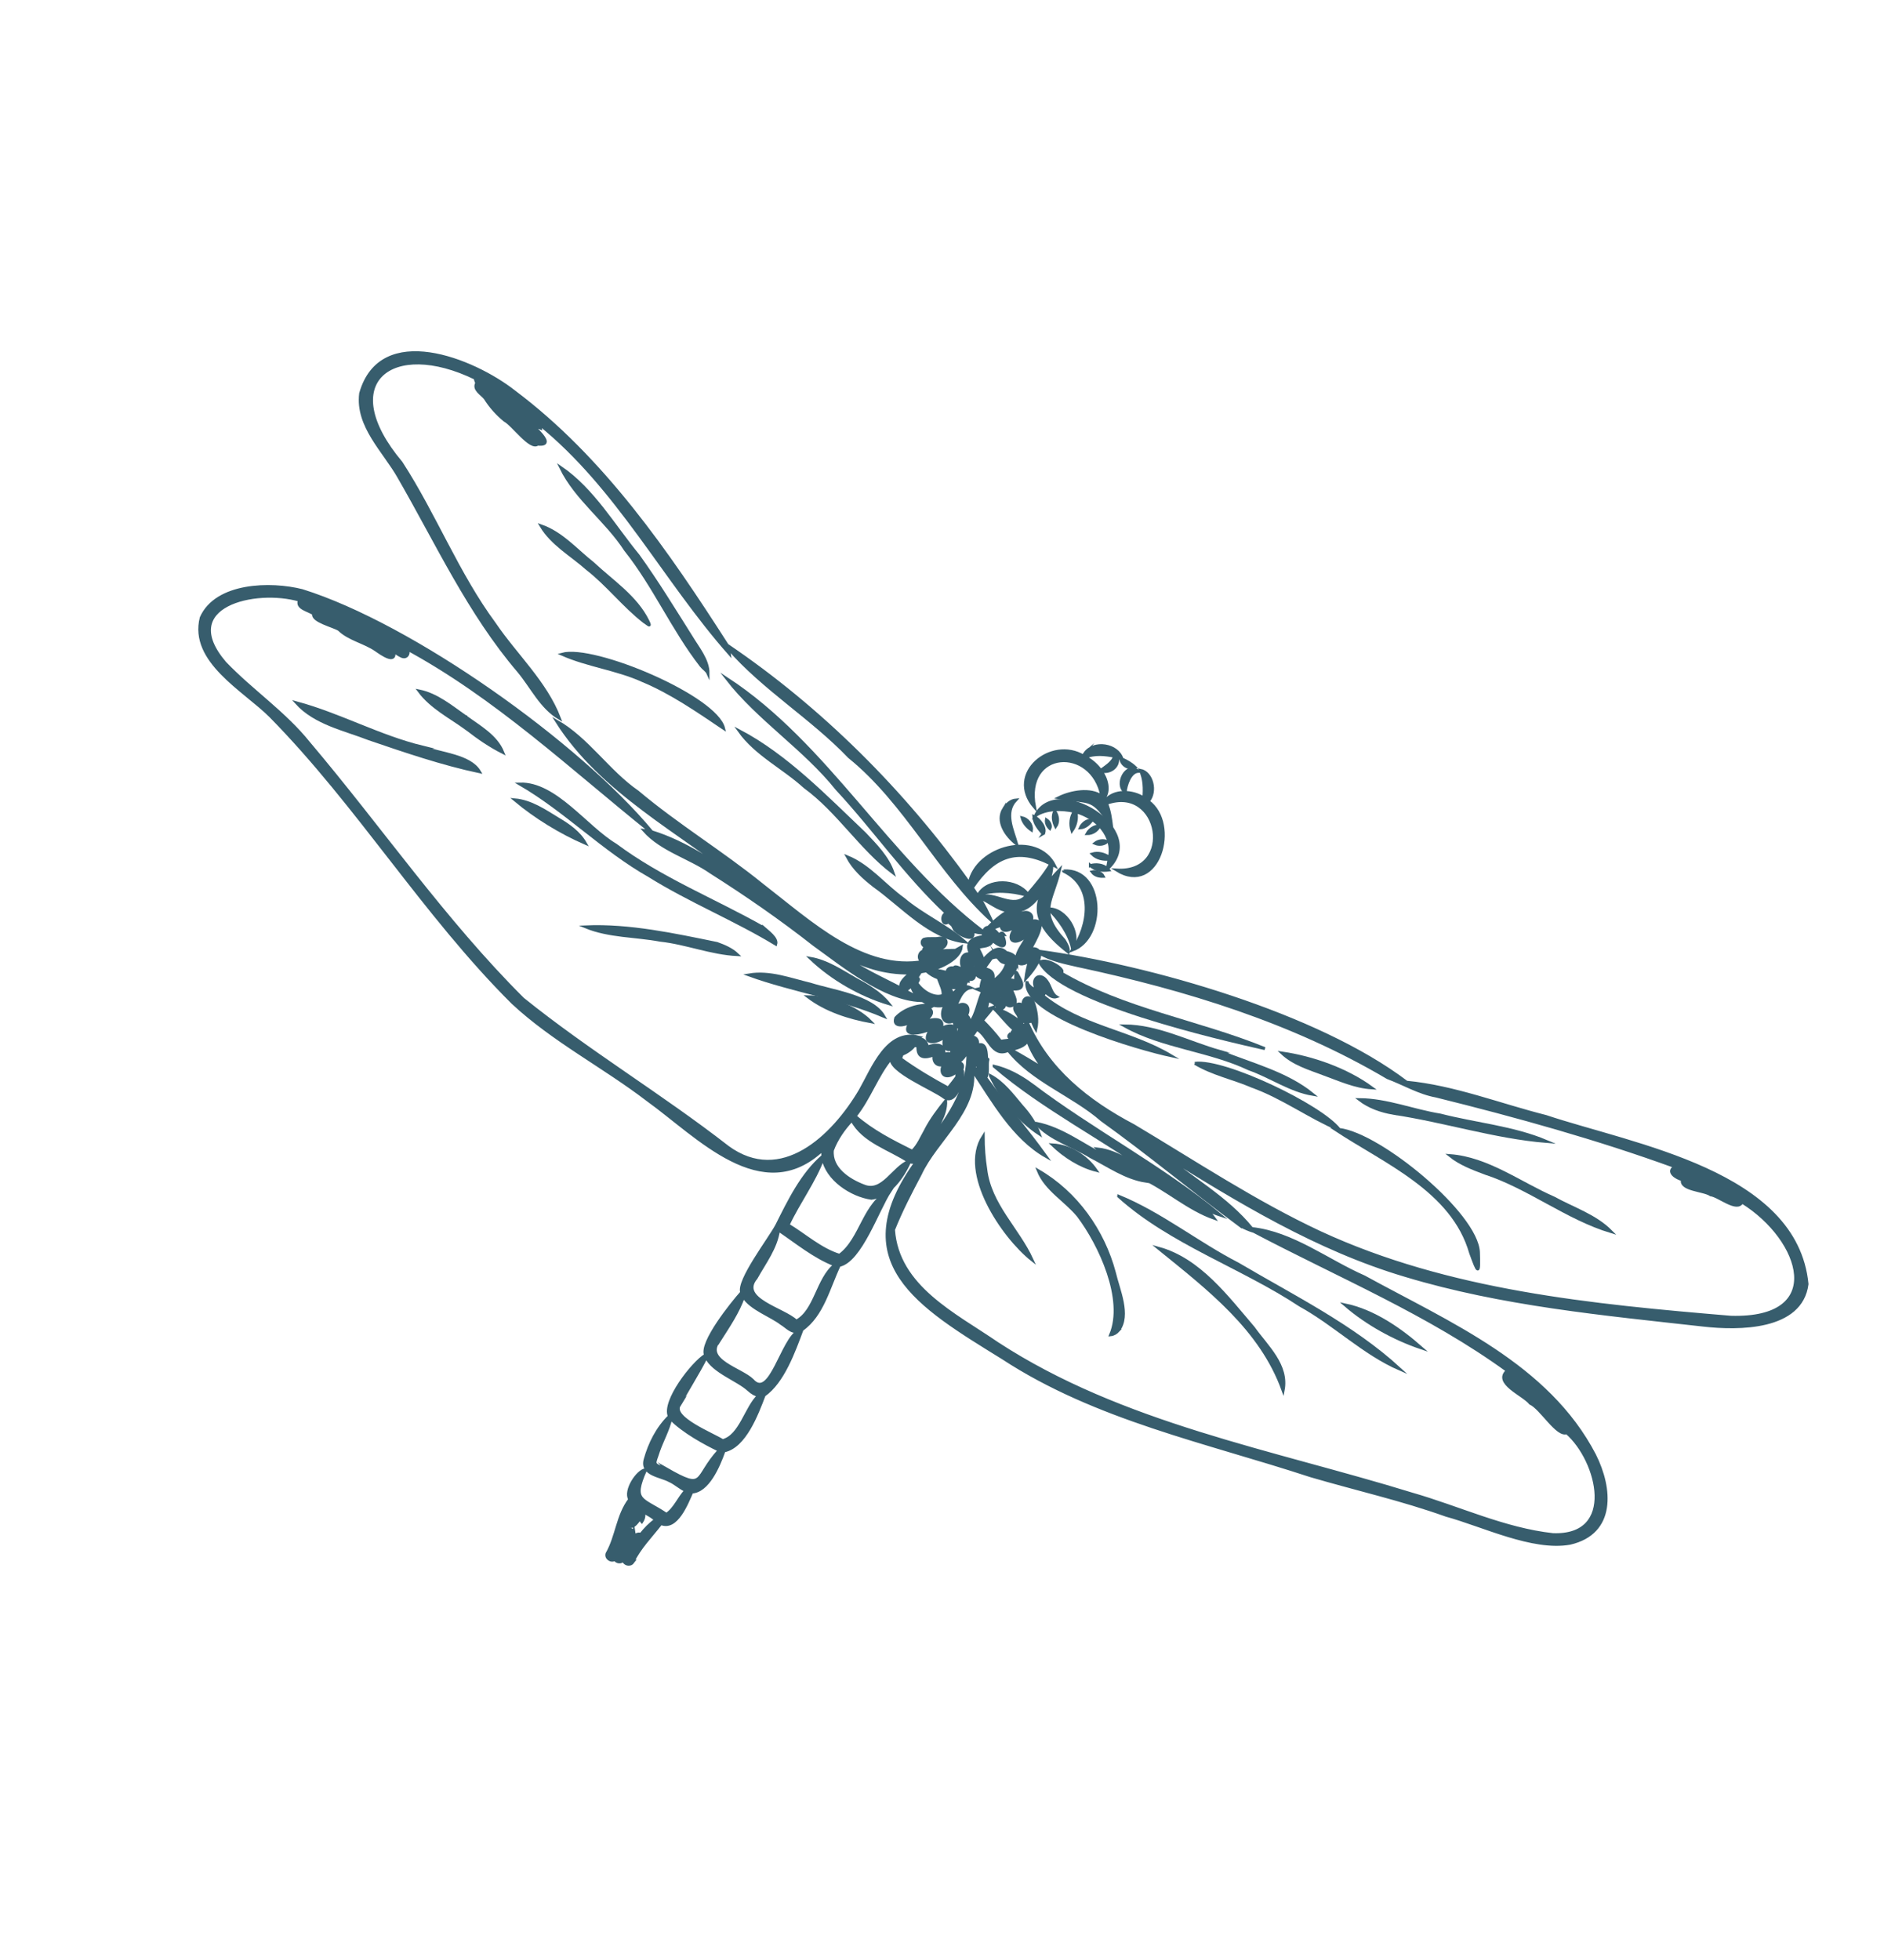 <?xml version="1.0" encoding="UTF-8"?><svg id="Ebene_1" xmlns="http://www.w3.org/2000/svg" viewBox="0 0 640.69 666.43"><defs><style>.cls-1{fill:#375d6d;stroke:#375d6d;stroke-miterlimit:10;}</style></defs><path class="cls-1" d="M387.07,262.21c-3.88-3.32-8.01,4.4-4.44,7.05,.27-2.39,1.63-6.83,4.44-7.05Z"/><path class="cls-1" d="M368.95,256.1c-.21,.29-.33,.64-.41,1-11.04-6.67-26.53,5.88-16.73,17.31-3.85-19.77,19.7-21.03,22.91-3.68-3.88-2.81-10.55-1.55-14.65,.47,11.49,1.84,11.23-.34,17.94,9.71-.27-2.17-.64-5.33-1.74-7.8,18.42-6.64,23.49,23.94,3.47,22.68,14.36,8.89,21.37-15.73,10.73-23.36,2.9-3.35,1.29-9.78-2.65-10.56,1.36,2.93,1.45,6.23,1.16,9.44-3.86-2.49-10.03-2.9-13.16,.88-.14-.24-.29-.47-.44-.69,2.16-2.81,.92-6.85-.97-9.43,2.86,1,6.42-1.48,5.52-4.67,.42,.15,.81,.32,1.19,.52,.37,2.28,2.7,3.59,4.88,2.93-1.24-1.2-2.83-2.1-4.43-2.82-1.57-4.96-9.57-6.24-12.63-1.92Zm5.36,5.82c-1.35-1.88-3.13-3.39-5.14-4.49,2.83-1.37,6.69-1,9.89-.32-.73,2.19-2.99,3.47-4.75,4.81Z"/><path class="cls-1" d="M354.77,283.51s-.02,.02-.04,.03c1.29-1.8-1.25-5.12-3.17-5.97,.12,2.4,1.75,4.21,3.21,5.94Z"/><path class="cls-1" d="M356.89,281.52c.05,.06,.08,.14,.13,.18,.55-1.05-.26-2.43-1.17-3.01-.16,1.05,.33,2.07,1.04,2.83Z"/><path class="cls-1" d="M358.68,275.78c-.86,1.67-.47,3.59,.31,5.2,1.08-1.51,.75-3.78-.31-5.2Z"/><path class="cls-1" d="M371.2,278.98c-1.51-.39-3.21,1.08-3.82,2.45,1.63-.12,2.87-1.21,3.82-2.45Z"/><polygon class="cls-1" points="371.2 278.98 371.2 278.98 371.2 278.98 371.2 278.98 371.2 278.98"/><path class="cls-1" d="M369.69,283.41c1.74,.01,3.46-1.04,4.2-2.64-1.69,.05-3.38,1.12-4.2,2.64Z"/><path class="cls-1" d="M376.51,286.11c-1.32-.58-3-.32-4.16,.58,1.32,.6,3.07,.42,4.16-.58Z"/><path class="cls-1" d="M370.8,294.26c1.7,1.52,4.04,1.82,6.24,1.51,0,0,0,0,0,0-.12-.16-.26-.29-.41-.43,14.35-13.15-17.44-32.43-24.48-18.09,3.7-2.46,8.97-2.35,13.23-1.42-1.31,1.89-1.51,4.42-.84,6.58,1.31-1.86,1.85-4.22,1.34-6.44,6.9,1.9,12.96,8.07,11.39,15.54-1.66-1.23-3.84-1.77-5.84-1.18,1.52,1.51,3.68,1.97,5.75,1.74-.17,1.08-.38,2.16-.58,3.25-1.44-1.34-3.94-1.63-5.8-1.05Z"/><path class="cls-1" d="M347.57,278c.48,1.76,1.72,3.14,3.18,4.17,.27-1.83-1.38-3.79-3.18-4.17Z"/><path class="cls-1" d="M341.43,274.84c-2.77,4.38,.77,9.37,4.3,12.07-1.36-4.76-4.36-10.64-.32-14.93-1.67,.15-3.12,1.48-3.98,2.87Z"/><path class="cls-1" d="M361.75,296.08s-.09,.11-.04,.08c10.74,5.22,8.71,18.49,2.97,26.81,11.46-4.09,10.88-27.74-2.94-26.89Z"/><path class="cls-1" d="M356.55,309.01c3.58,3.42,7.05,8.44,8.15,13.26,3.06-4.84-2.4-13.58-8.15-13.26Z"/><path class="cls-1" d="M371.38,296.39c.89,1.22,2.39,1.59,3.82,1.53-.62-1.28-2.47-1.81-3.82-1.53Z"/><path class="cls-1" d="M353.46,326.88c6.59,13.52,60.54,25.96,76.68,29.61-22.87-9.32-47.99-13.12-69.54-25.85,2.65-.34-4.52-5.31-6.9-3.54-.08-.07-.17-.14-.24-.23Z"/><path class="cls-1" d="M354.57,338.45c.46-.27,.75-.83,.7-1.43,1.05,.94,2.45,2.29,3.96,1.83-1.75-1.12-1.98-3.55-3.19-5.18-2.39-3.53-5.65-.88-3.59,2.6-.36-.06-.9-.33-1.25-.17-1.06-.77-1.93-1.62-1.94-2.52-2.06,11.67,39.04,23.18,48.92,25.3-13.8-8.24-30.97-9.91-43.6-20.43Z"/><path class="cls-1" d="M473.71,378.44c17.5,2.62,34.65,8.17,52.26,9.62-11.43-4.81-24.18-5.89-36.17-8.98-9.2-1.48-18.1-5.17-27.46-5.26,3.27,2.51,7.31,3.92,11.37,4.62Z"/><path class="cls-1" d="M505.02,398.8c15.04,4.96,27.8,15.35,42.86,19.91-5.34-5.42-12.87-7.79-19.42-11.41-11.54-5.02-22.54-13.48-35.35-14.44,3.49,2.79,7.76,4.39,11.91,5.95Z"/><path class="cls-1" d="M347.33,375.87c-3.13-3.72-6.17-7.82-10.51-10.16,0,0,0,.01,0,.01,3.66,7.68,9.45,15.04,16.59,19.75-1.31-3.6-3.5-6.79-6.08-9.59Z"/><path class="cls-1" d="M350.77,368.67c-3.84-2.79-8.03-5.11-12.68-6.18h0s0,.01,0,.01c16.91,14.47,37.47,24.69,55.53,37.84-6.63-3.43-12.78-8.9-20.4-9.74,1.04,1.01,2.14,1.93,3.28,2.79-8.02-3.88-15.23-9.78-24.13-11.5,0,0,0,0,0,0h0c.05-.03-.02-.03-.04-.01,4.81,5.46,12.53,7.56,18.62,11.36,6.08,3.11,11.89,7.28,18.76,8.32-.35-.34-.7-.67-1.07-.99,8.4,3.95,15.43,10.45,24.2,13.55-.78-1.07-1.67-2.06-2.62-2.98,1.55,.76,3.15,1.42,4.79,1.96-19.92-16.52-43.53-28.71-64.25-44.43Z"/><path class="cls-1" d="M380.44,406.69c17.63,15.9,41.85,23.91,61.73,37.06,11.76,6.47,21.54,16.33,33.85,21.69-16.08-14.76-36.32-24.68-55.05-35.74-13.8-7.1-26.18-17.15-40.53-23.02Z"/><path class="cls-1" d="M483.34,458.23c-7.33-6.43-16.23-12.6-25.89-14.61,7.41,6.39,16.62,11.47,25.89,14.61Z"/><path class="cls-1" d="M335.22,397.52c-.58-3.7-.86-7.45-.87-11.19-7.97,12.41,6.6,33.97,16.6,41.94-4.8-10.5-14.3-18.68-15.73-30.75Z"/><path class="cls-1" d="M380.33,452.3c4-5.17-.03-13.86-1.35-19.58-3.8-14.32-12.98-27.26-25.89-34.72,2.67,6.52,9.23,10,13.57,15.27,7.4,9.77,16.11,28.48,11.05,40.49,1.03-.11,1.93-.69,2.63-1.46Z"/><path class="cls-1" d="M426.29,451.46c-8.99-10.48-18.41-23.28-32.27-27.09,16.64,13.51,34.8,27.29,42.33,48.32,1.68-8.58-5.53-14.86-10.06-21.23Z"/><path class="cls-1" d="M357.95,389.21c4.13,3.9,9.21,7.21,14.78,8.65-3.34-4.81-8.88-8.31-14.78-8.65Z"/><path class="cls-1" d="M450.11,365.09c5.37,1.94,10.61,4.38,16.38,4.74-8.6-6.27-19.98-10.28-30.5-11.84,3.92,3.68,9.18,5.25,14.12,7.09Z"/><path class="cls-1" d="M406.34,361.48c6.04,3.63,13.07,5.04,19.52,7.82,10.34,3.72,19.25,10.34,29.29,14.64-.4-.04-.79-.06-1.16-.06,16.91,11.19,40.03,20.73,46.13,42.05,2.5,6.88,2.94,7.84,2.65-.23-.56-12.94-33.42-40.05-47.34-41.73-6.24-8.06-39.01-23.75-49.09-22.49Z"/><path class="cls-1" d="M414.78,357.44c-10.66-3.04-21.06-8.59-32.3-8.68,12.97,7.23,28.76,8.21,42.26,14.62,7.33,2.56,13.94,7.34,21.66,8.65-9.08-7.36-20.93-10.2-31.63-14.59Z"/><path class="cls-1" d="M297.21,301.13c9.62,6.84,18.8,17.59,30.95,19.08-6.42-5.6-14.4-9.04-20.92-14.57-6.47-4.62-11.58-11.27-19.08-14.34,2.12,3.99,5.5,7.09,9.05,9.82Z"/><path class="cls-1" d="M294.07,283.41c-13.21-12.52-26.53-26.45-42.7-34.96,5.73,8.04,15.09,12.49,22.3,19.07,11.4,8.33,18.9,20.78,30.02,29.2-1.82-5.31-5.86-9.33-9.63-13.32Z"/><path class="cls-1" d="M290.52,332.61c-4.75-2.71-9.38-5.84-14.87-6.79,7.32,6.95,16.92,12.46,26.59,15.38-3.08-3.82-7.46-6.27-11.73-8.58Z"/><path class="cls-1" d="M275.59,334.59c-6.84-1.62-13.74-4.35-20.87-3.15,14.93,5.4,31.04,7.73,45.82,14.04-3.92-6.78-17.54-8.51-24.95-10.89Z"/><path class="cls-1" d="M274.79,338.86c6.12,4.65,13.81,7.09,21.31,8.48-5.02-5.1-14.18-8.4-21.31-8.48Z"/><path class="cls-1" d="M259.67,315.41c-16.7-9.46-34.82-16.58-50.33-28.16-10.04-5.98-20.46-21.03-32.52-20.71,15.52,9.02,28.22,22.26,43.88,31.14,13.84,8.64,29.32,14.9,43.11,23.28,.59-1.97-2.74-4.31-4.14-5.55Z"/><path class="cls-1" d="M189.77,278.4c-4.59-2.8-9.17-5.97-14.68-6.48,7.11,5.94,15.43,11.02,23.93,14.74-2.08-3.65-5.69-6.16-9.24-8.25Z"/><path class="cls-1" d="M243.84,320.75c-14.59-2.98-29.76-6.29-44.68-5.66,8,3.26,16.91,2.96,25.32,4.53,8.9,.96,17.33,4.48,26.28,4.92-1.9-1.81-4.45-2.91-6.91-3.78Z"/><path class="cls-1" d="M238.42,226.32c.72,.91,1.91,1.57,2.37,2.62,.04-4.56-3.51-8.7-5.78-12.52-5.86-9.28-11.55-18.63-17.98-27.56-8.35-10.16-15.37-22.4-26.32-29.9,5.24,10.73,15.53,17.98,21.99,27.97,9.81,12.29,16.11,27.03,25.73,39.37Z"/><path class="cls-1" d="M220.33,211.14c-4.05-8.25-12.12-13.44-18.7-19.61-5.69-4.48-10.6-10.31-17.61-12.75,3.72,6.22,10.32,9.84,15.63,14.56,6.98,5.43,12.43,12.59,19.39,18.01,1.23,.73,2.48,2.23,1.29-.21Z"/><path class="cls-1" d="M218.38,231.31c9.89,4.09,18.99,10.43,27.69,16.29-2.6-10.69-44.08-28.16-54.93-25.19,8.74,3.84,18.48,4.97,27.24,8.89Z"/><path class="cls-1" d="M143.67,253.99c-14.79-3.61-28.27-11.14-42.83-15.05,6.33,6.97,16.21,8.94,24.69,12.24,12.36,4.22,24.75,8.45,37.52,11.18-3.25-5.54-13.21-6.04-19.39-8.37Z"/><path class="cls-1" d="M158.82,247.85c3.83,3,7.82,5.73,12.16,7.93-2.29-5.61-8-8.7-12.68-12.13,0,0,.02,.01,.03,.02-4.87-3.39-9.76-7.55-15.81-8.77,4.21,5.66,10.7,8.86,16.3,12.96Z"/><path class="cls-1" d="M158.35,243.68s0,0-.01,0c.03,.02,.06,.04,.09,.07-.03-.02-.05-.04-.08-.06Z"/><path class="cls-1" d="M215.09,531.15c2.41-5,6.31-8.88,9.68-13.22,5.29,2.27,8.83-6.92,10.49-10.7,5.42-.25,9.05-8.59,10.95-13.99,7.07-1.41,11.21-12.54,13.64-18.93,6.45-4.52,10.13-14.88,12.9-22.31,6.97-4.88,9.1-14.43,12.64-21.82,7.27-1.5,13.09-19.01,17.29-25.31-8.95,4.01-9.69,16.42-17.2,21.89-6.42-1.98-11.76-6.87-17.48-10.32,3.62-7.75,8.91-14.69,11.9-22.72,1.22,7.18,9.66,12.69,16.45,13.64,6.06-.73,10.65-7.11,12.97-12.41,.92,.34,2,.23,2.71-.55-25.41,34.62,.49,49.61,28.99,67.24,31.63,20.71,69.29,28.42,104.77,40.07,15.33,4.5,30.95,8.01,46.01,13.4,12.5,3.42,29.44,11.8,42.09,9.53,15.3-3.53,14.1-18.63,8.36-30-15.92-30.64-49.53-44.73-78.33-60.55-12.57-5.5-24.36-14.93-38.22-16.43-8.51-10.51-20.87-17.25-31.16-25.89,26.44,16.49,53.33,32.93,83.42,41.84,32.87,9.92,67.4,13.09,101.4,16.89,11.81,1.33,33.17,1.43,35.15-13.96-3.7-38.24-58.95-47-88.83-56.98-15.69-3.95-31.22-10.12-47.35-11.65-30.38-23.06-87.18-39.34-125.06-44.54-.65-.88-1.88-1.07-2.89-.61,1.23-2.58,6.7-10.94,.22-9.58,1.21-2.45-1.48-3.83-3.46-2.51-.05-.5-.19-.88-.38-1.16,4.07-.98,6.58-4.83,8.86-8.06-6.41,9.4,.39,16.49,7.65,22.19,.23-1.42-.65-2.76-1.34-3.95-9.18-10.1-4.05-13.1-1.59-24-1.63,1.69-3.25,3.49-4.54,5.48,1.16-2.23,1.93-4.77,1.92-7.29,.32,.16,.63,.31,.96,.48-5.94-11.98-26.65-6.53-29.05,5.91-22.34-31.3-50.5-59.39-82.33-80.93-20.19-31.48-42.19-63.53-72.52-86.24-13.83-10.85-45.28-23.57-52.13,.65-1.41,11.13,8.05,19.62,13.1,28.61-.04-.05-.07-.11-.11-.18,12.97,22.43,23.78,46.16,40.76,66.03,4.48,5.38,7.62,12.31,13.83,15.95-4.7-12.2-14.81-21.4-22.07-32.1-12.59-17.05-20.25-37.06-31.75-54.77-23-27.33-3.16-42.56,25.25-28.69,0,.56,.25,1.13,.48,1.63-1.28,2.15,1.69,3.69,2.84,5.14,1.78,2.85,4.04,5.37,6.63,7.5,2.72,1.39,8.82,10.08,11.24,8.12,7.69,.84-4.03-8.07-5.48-9.8,1.93,1.52,4.33,3.65,6.41,4.37-.09-.48-.26-.97-.48-1.47,26.84,21.65,42.39,52.8,64.74,78.12-.08-.62-.17-1.26-.39-1.86,11.93,13.74,28.42,23.63,41.12,36.92,19.38,15.64,30.41,39.37,48.37,55.66-1.25-2.62-2.45-5.35-4.15-7.74,3.48,1.12,6.2,4.21,10.09,4.44-2.59,1.35-5.68,4.17-6.97,5.61-.95,.02-1.48,.7-1.66,1.56-32.6-24.65-52.96-63.62-87.26-86.07,10.76,13.83,26.35,23.66,37.42,37.5,12.79,13.75,23.5,29.37,37.26,42.22-.02,.03-.04,.04-.06,.07-1.97,.41-1.36,4.65,.7,2.86,.97,.86,1.96,1.69,2.99,2.48-.38-.08-.78-.12-1.15-.27,.82,1.76,7.73,5.43,6.39,.94,1.15,.36,2.42,.72,3.64,.57-.05,.41-.02,.85,.08,1.28-3.69,.52-6.45,1.83-4.35,5.96-3.31-.71-3.77,2.93-2.52,5.19-.9-.04-2.74-1.53-3.19-.45-1.42-.31-2.46,.46-2.31,1.6-2.01-.69-4.2-.9-6.3-.79,4.27-.81,10.65-4.09,11.1-7.91,0,0,0,0,0,0-2.91,1.72-5.76,2.96-8.55,3.83,2.03-.81,4.05-1.91,5.73-2.74-1.47,.02-2.92,.12-4.43,.21-.04-.23-.14-.47-.28-.66,2.92-.42,3.46-4.07,.09-3.68-1.69,.38-3.61-.11-5.24,.39-1.11,.61-.65,2.32,.58,2.42-.42,.42-.74,.96-.79,1.59-1.84,.5-1.89,3.64,.23,3.49-20.67,3.72-38.49-13.21-55.09-26.03-13.68-11.09-28.81-20.22-42.29-31.57-10.1-6.98-16.95-18-27.55-24.05,15.22,24.04,42.11,37.6,63.83,55-9.82-6.77-20-13.86-31.48-17.39-25.07-30.15-81.48-70.29-118.9-82-10.62-2.69-29.17-2.39-34.32,9.22-3.73,14.79,14.61,24.5,23.56,33.42,29.85,30.3,52.17,67.4,82.35,97.43,13.84,12.91,30.96,21.62,45.94,33.1,17.04,12.24,38.89,36.34,59.55,16.84-.08,.76-.08,1.51,0,2.24-7.13,6.08-11.58,15.4-15.68,23.56-2.57,4.79-13.31,18.75-11.93,22.77-3.18,3.56-14.13,17.11-12.29,21.32-4.41,2.66-14.59,15.83-12.3,20.79-4.09,4.03-6.73,9.26-8.25,14.77-1.32,5.04,5.13,5.41,8.27,7.11,1.91,.82,3.65,2.52,5.58,3.36-2.41,2.53-3.66,6.11-6.59,8.11-8.26-5.59-11.96-4.17-7.09-15.18-2.75,.34-7.22,7.1-5.4,10.08-4.19,5.52-4.36,12.59-7.72,18.45-.49,1.5,1.39,2.81,2.68,1.94,.59,1.06,2.13,1.15,2.93,.26,.24,1.45,2.23,1.91,3.11,.75Zm115.57-229.36c7.28-10.82,15.18-13.87,26.68-8.09-2.15,3.67-5.02,7.04-7.81,10.29-3.85-5.05-13.45-5.39-16.8,.15,5.13-1.7,11.26-1.33,16.49,.21-4.57,5.43-11.21-1.67-16.39,.67-.72-1.08-1.44-2.15-2.17-3.22Zm-15.89,82.39c-1.38,2.47-2.47,5.21-4.54,7.2-6.86-3.43-13.51-6.75-19.44-11.93,4.91-6.07,7.33-13.74,12.33-19.76-1.1,4.35,14.36,10.52,18.04,13.41,5.25,3.36,7.66-12.84,5.35-8.47,1.93-2.76,.31-4.21-2.51-2.65,.16-.37,.25-.74,.3-1.09,2.19,1.11,3.55-1.9,4.84-3.19,.37,11.6-5.85,21.26-12.78,30.06,2.08-4.36,5.43-8.51,5.25-13.56-2.54,3.14-4.98,6.39-6.84,9.99Zm-2.61-28.45c-.2,4.16,2.48,4.01,5.61,2.82-.72,2.13,.76,4.12,3.04,3.32-1.79,4.3,2,4.99,4.64,2.23-.04,1.06-.13,1.78-.05,1.98-.97,1.29-1.92,2.58-2.95,3.81-5.48-2.94-11.15-6.32-16.2-9.98,.16-.52,.34-1.03,.54-1.51,1.51-.53,3.22-1.7,4.12-2.97,.44,.02,.86,.09,1.25,.29Zm20.37,5.35c.14,.66,.05,1.78,.08,2.85-.52-.42-1.07-.8-1.64-1.16,.7-.23,1.32-.88,1.56-1.69Zm89.25,55.59c1.46,.8,3.01,1.48,4.59,1.96,0-.02-.02-.03-.03-.04,28.89,15.24,59.72,28.05,86.29,47.38-4.83,4.1,5.44,8.12,7.79,11.08,3.64,1.63,9.19,11.34,12.37,10,10.92,9.55,17.26,35.5-4.7,34.66-16.55-1.82-31.95-9.21-47.86-13.77-47.67-14.69-98.79-23.62-141.12-51.25-14.32-9.85-33.88-19.11-35.26-38.64,2.6-6.48,5.83-12.73,9.11-18.9,5.4-11.67,19.18-21.34,17.78-35.24,6.94,10.41,13.84,22.88,24.96,29.2-6.56-9.09-13.91-17.63-20.51-26.73,.99-1.23,.39-4.49,.7-5.82,.24-.52-.02-.7-.38-.27-.04-1.95,.02-6.23-3.06-4.94,.3-2.13-.98-3.08-2.34-2.73,.74-.76,1.44-1.7,2.09-2.72,4.05,2.27,5.13,9.74,10.7,7.18,8.13,10.31,21.87,15.05,31.77,23.66,16.06,11.5,31.27,24.2,47.11,35.94Zm-93.42-62.8s.04,0,.06,0c-.06,.08-.11,.15-.17,.23,.04-.07,.07-.15,.11-.22Zm15.44,2.99c2.09-.58,4.73-1.15,5.64-3.18,1.1,3.34,3.2,6.77,5.49,9.78-3.65-2.31-7.35-4.51-11.12-6.6Zm22.91-28.55c36.52,7.81,72.82,18.91,105.15,38.04,5.55,2.06,10.66,5.2,16.57,6.26,27.43,6.8,54.74,14.36,81.3,24.03-3.24,1.63,.38,3.96,2.42,4.38-.91,3.51,7.32,3.53,9.6,5.16,2.8,.36,9.01,5.82,10.67,2.47,20.51,12.74,29.25,40.12-3.82,39.16-47.31-3.97-96.09-8.62-139.67-28.78-22.15-10.34-42.48-23.87-63.44-36.36-15.53-8.17-29.3-19.01-36.33-35.53,.58,.23,1.26,.26,1.79-.11,.43,.94,.8,1.95,1.3,2.84,.71-3.02,.18-6.21-.83-9.09-1.15-2.93-4.32-1.42-3.28,1.43-.6-.88-1.83-1.27-2.64-.45-1.16,1.15,.15,2.4,.77,3.44,.3,1.1,1.25,2.86,2.54,1.78,.03,.02,.06,.03,.09,.04-.18,.77-.26,1.58-.24,2.4-2.37-3.28-7.91-6.28-10.61-6.53,2.34,2.29,4.3,5.01,6.82,7.16-.57,.54-.87,1.3-1.35,1.92-.11-.1,0-.36-.1-.4-1.03,1.07,.27,1.79,1.28,1.1,.02,.19,.06,.37,.11,.56-1.43,.47-3.04,.48-4.51,.76-1.88-2.5-4-4.83-6.21-7.05,1.13-1.53,2.51-2.93,3.59-4.47-.74,.25-1.56,.5-2.36,.78,.42-1.55,.99-3.82,.78-5.45,.05,0,.1-.02,.14-.02-.05,.71,.63,1.5,1.15,2.02-.38,.1-.79,.23-1.13,.4,1.1,.42,2.03,.93,2.75,1.92,1.22,1.9,3.66,.04,2.18-1.74,.71,.95,1.52,1.6,2.29,1.62,3.49-.47,.87-3.93,.41-5.85,2.31,.3,4.51,.04,3.2-2.87-1.72-3.3-1.67-4.02-1.74,.19-.8-.19-1.51-.42-2.38-.41-.04-.03-.08-.05-.12-.08,1.9-2.14,3.33-4.62,2.89-6.51,.71,2.03,3.05,1.2,4.42,.02-.59,2.02-1.06,4.09-1.31,6.17,1.6-1.72,5.24-6.05,4.67-8.61,3.93,2.31,8.73,3.24,13.17,4.27Zm-29.61-2.54c.68-.23,1.43-.55,2.18-.28,0,0-.03-.06-.03-.06,1.06,1.33,1.3,1.79,3.12,1.95-.63,2.75-2.66,4.84-4.98,6.32,.99-2.63-.07-3.96-2.7-4.42,.73-1.22,1.65-2.31,2.42-3.5Zm1,11.26c.38-.22,.78-.49,1.2-.79,.24,1.01,.66,2.08,1.18,3.02-.68-.93-1.56-1.83-2.39-2.23Zm-5.47-14.96c1.75-.49,4.18-.22,4.91-2.32,3.46,2.81,5.29,2.52,3.29-2.08,.2-.02,.43,.09,.61,.09-.56-.83-1.24-.7-1.52,.26-.81-.81-1.55-1.81-2.55-2.39,1.02-.35,2.07-.67,3.03-1.15,.22,3.31,3.79,1.27,5.42,.25-4.58,5.26-.48,7.25,3.78,2.8-.99,2.98-3.97,5.58-3.89,8.77-.35-1.14-1.41-2.04-3.53-2.5-2.96-3.04-5.95,.68-8.02,2.69,.08-1.59-1.22-2.88-1.52-4.41Zm-2.43,5.53c.58,.29,1.26,.47,1.89,.49-1.66,1.94-.1,3.91,2.17,4.57-.23,1.06-.78,2.22-.58,3.31-.45,.1-.89,.25-1.32,.35,.57,.24,1.23,.45,1.78,.76-1.61,3.56-2.01,7.66-4.41,10.86,.03-1-.11-2.14-1.05-2.71,1.88-3.74-1.7-5.16-4.12-2.29,1.35-2.53,2.27-6.46,5.43-7.17-2.32-1.06-4.45,.37-6.1,2.33-.06-.88-.6-1.74-1.1-2.48,2.16,.25,5.99,.76,5.76-2.32,.21,.1,.44,.39,.66,.36-.11-.3-.25-.59-.41-.87,4.01,1.27,2.47-3.28,1.4-5.2Zm-9.69,5.3s-.04,.04-.06,.07c-.04-.03-.07-.07-.11-.1,.06,.01,.12,.02,.17,.04Zm-1.47-.44c.64,1.82,2.14,4.68,1.54,5.97-3.16,1.14-7.48-1.71-9.21-4.9,.22-.18,.43-.34,.66-.44,.07,.14,.09,.34,.16,.46,.3-.54,.26-1.11-.49-1.07,.12-.19,.73-1.08,1.35-2.08,.67-.09,1.35-.21,2.01-.34,1.16,1.09,2.52,1.87,3.98,2.4Zm-9.9-1.67c.13,0,.26-.02,.4-.03-1.23,1.39-4.05,3.23-3.01,5.28-6.75-3.57-13.81-6.58-19.98-11.29,6.91,3.72,14.32,6.15,22.59,6.04Zm-44.54-21.7c-2.77-.95-4.31-3.18-6.33-5.04,2.11,1.64,4.22,3.33,6.33,5.04ZM123.62,215.11s.03,.02,.04,.02c-1.65-.76-3.29-1.54-4.84-2.5,1.52,.73,2.99,1.54,4.48,2.31,0,0,0,0,0,0,.11,.06,.21,.11,.32,.17Zm123.85,174.86c-22.63-17.61-47.36-32.39-69.66-50.36-26.81-26.69-48.37-58.16-72.78-86.99-8.29-10.34-19.44-17.75-28.54-27.26-16.71-19.53,10.37-25.71,25.37-21.33-1.28,2.78,3.24,3.41,4.83,4.69-.72,2.36,6.84,4.13,8.6,5.29,3.38,3.32,8.75,4.29,12.65,7.03,1.6,1.11,6.82,4.89,5.95,.45,.93,.59,1.83,1.25,2.84,1.68,2.11,.78,2.89-2.26,.91-2.99,30.95,16.62,56.54,40.85,83.6,62.52-.74-.16-1.48-.3-2.24-.39,6.04,6.75,15.39,9.09,22.71,14.19,12.21,7.74,23.75,15.72,35.13,24.65,9.91,7.11,23.8,18.55,36.24,19.01-.69-1.32-3.98-2.49-5.61-3.62,.93,.09,1.72-.66,2.47-1.51,1.1,4.62,6.87,7.99,11.58,6.66-2.03,2.74-.99,7.33,3.05,5.24-.33,1.1,.53,2.44,1.76,2.34-.02,.71-.23,1.48-.27,2.22-.45,.23-.87,.6-1.26,.89,1.51-4.1-2.09-4.44-4.83-2.55,1.81-4.51-3.76-3.33-6.15-2.12,1.4-1.12,4.63-3.41,1.95-4.98,.53-.29,1.11-.54,1.61-.84-4.37-.64-9.75,.88-12.75,4.16-1.15,3.43,3.26,2.46,5.01,1.42-3.81,5.65,4.15,3.6,6.93,2.34-3.74,5.53,1.72,5.14,5.1,2.43-1.37,2.04-.76,5.69,2.31,4.3-.25,.55-.45,1.26-.52,1.95-.58-.4-1.43-.46-2.5,.03,.55-3.91-2.94-3.56-5.56-2.58-.39-2.48-2.3-3.16-4.23-2.79,.41-.2,.84-.38,1.25-.56-10.75-2.65-15.62,10.63-19.87,18.09-9.28,15.76-26.85,32.66-45.12,19.27Zm35.61,1.01c1.44-3.81,3.85-7.23,6.62-10.19,3.86,7.31,12.81,9.68,19.34,14.05-5.34,2.09-8.89,10.97-15.31,8.32-5.12-1.94-11.29-5.96-10.66-12.18Zm-25.95,43.47c2.91-5.24,6.78-10.2,7.63-16.29,6.11,4.11,12.15,9.16,19.17,11.86-5.99,4.8-6.58,15.66-13.14,19.12-4.2-4.1-19.75-7.42-13.66-14.69Zm-12.41,21.14c3.02-4.74,6.23-9.42,8.11-14.75,2.49,4.05,9.58,6.52,12.85,9.1,1.81,1.04,3.6,3.38,5.9,2.51-5.67,2.9-9.62,23.66-15.7,16.77-3.74-3.75-17.02-6.8-11.16-13.64Zm-13.75,22.16c2.93-5.53,6.38-10.8,9.2-16.35,2.33,4.9,10.7,7.67,14.36,11.04,1.29,1.19,2.45,1.79,3.51,1.97-4.4,4.06-6.15,13.77-12.29,15.36-3.1-2.05-17.46-7.66-14.77-12.03Zm-4.38,21.63c-5.1-1.67-4.1-1.43-2.63-6.15,1.27-3.58,3.31-7.24,4.13-10.92,4.28,4.37,11.61,8.39,16.51,10.72-8.7,9.48-4.44,14.11-18.02,6.34Zm-10.58,12.77c-.51,.54-.99,1.14-1.42,1.76,.12-.93,.24-1.87,.39-2.8,.31,.36,.66,.71,1.04,1.04Zm-.37,9.17c-.16-1.12-1.33-1.74-2.34-1.33,.16-.43,.3-.87,.43-1.32,1.82,1.13,3.1-1.62,4.21-2.67,.14,.4,.01,1.01,.31,1.32,.9-1.37,1.38-3.84-1.18-3.05,.12-.36,.22-.72,.32-1.1,1.86,1.2,3.93,1.97,5.59,3.53-1.94,1.34-3.61,3.1-5.05,4.92-.92-.36-1.74,.13-2.4,.75,.11-.34,.17-.68,.11-1.06Z"/></svg>